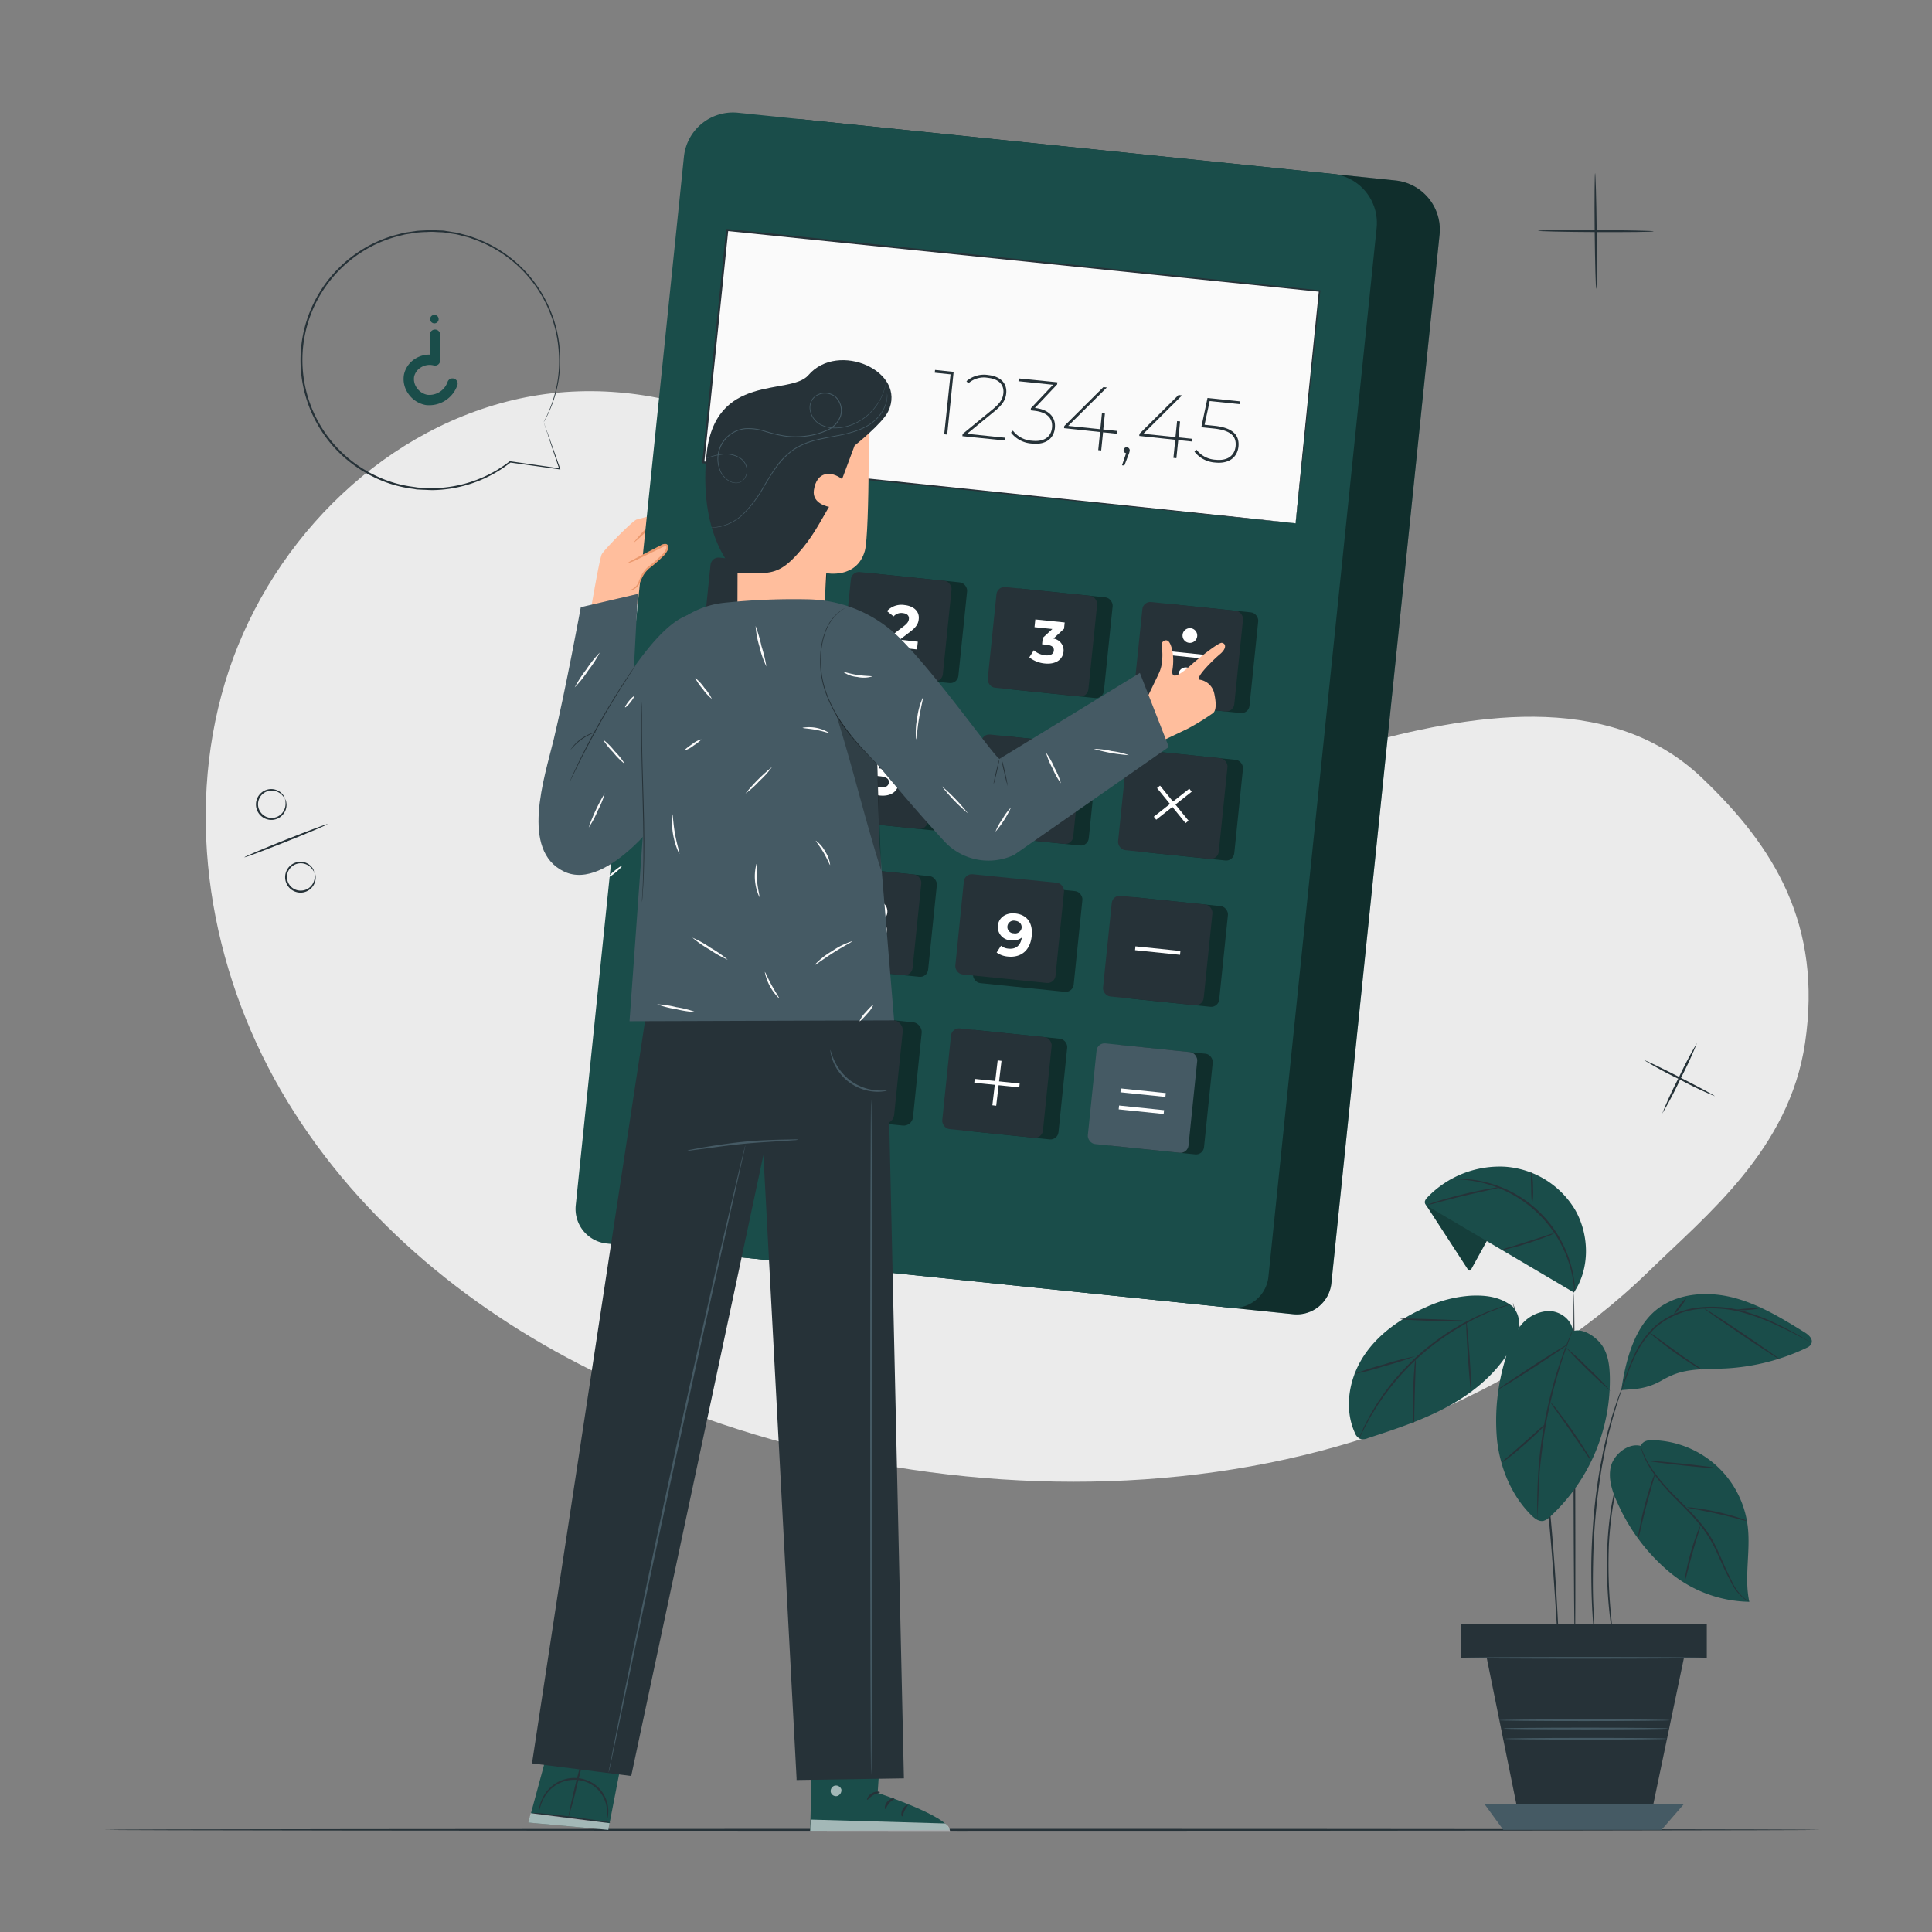 <svg xmlns="http://www.w3.org/2000/svg" viewBox="0 0 500 500"><rect x="0" y="0" width="500" height="500" fill="#808080" stroke="none"/><g id="freepik--background-simple--inject-157"><path d="M227.44,142.08c-18.28-31.58-59.1-47-94.61-38.56s-64.15,38.25-74.62,73.21S54.4,250.61,72.69,282.19s47.43,56.06,80.11,72.3c86,42.76,205.35,41.42,274.11-25.67,14.66-14.31,36.17-31.33,40.24-58.93,4.49-30.43-7.85-50.67-26.73-68.62-24.57-23.38-61.61-15.85-88.83-8.5s-52.86,21.32-76,5.27" style="fill:#ebebeb"></path></g><g id="freepik--Floor--inject-157"><path d="M471.27,473.56c0,.15-99.52.26-222.25.26s-222.26-.11-222.26-.26,99.49-.26,222.26-.26S471.27,473.42,471.27,473.56Z" style="fill:#263238"></path></g><g id="freepik--Character--inject-157"><path d="M152.36,161s2.72-16.31,3.37-17.55,8.16-8.86,9.05-9,12.74-3.88,12.08-2-9,4.34-9,4.34l-.79,1s7.11-2.32,8.87-2.26,1.92,1.75.65,2.23-7.53,2.31-7.77,2.71,7-1.67,7.88-1.63c1.22.05,2.1,1.59.86,2.12-.74.3-7.7,1.9-7.7,1.9a60.65,60.65,0,0,1,6.47-.5c1.07.29,1,1.59-.2,1.9-.81.21-5.06.4-6.14.69,0,0-.81.68-.78,2.84s-2.77,7.89-2.77,7.89Z" style="fill:#ffbe9d"></path><path d="M176.85,132.4a6,6,0,0,1-1.74,1.51,14,14,0,0,1-2.22,1.22c-.88.33-1.86.67-2.88,1l-2.19.74.12-.07a35.18,35.18,0,0,1-4.05,3.75,35.4,35.4,0,0,1,3.66-4.1l0-.05.07,0,2.16-.76,2.87-1a17.41,17.41,0,0,0,2.2-1.08C176.11,132.89,176.8,132.33,176.85,132.4Z" style="fill:#eb996e"></path><path d="M334.74,340.12,173.32,323.49a9,9,0,0,1-8-9.86L193.25,42.25a12.78,12.78,0,0,1,14-11.39L361.17,46.71a12.78,12.78,0,0,1,11.39,14l-28,271.38A9,9,0,0,1,334.74,340.12Z" style="fill:#1A4D4A"></path><path d="M334.74,340.12,173.32,323.49a9,9,0,0,1-8-9.86L193.25,42.25a12.78,12.78,0,0,1,14-11.39L361.17,46.71a12.78,12.78,0,0,1,11.39,14l-28,271.38A9,9,0,0,1,334.74,340.12Z" style="opacity:0.4"></path><path d="M318.45,338.44,157,321.82a9,9,0,0,1-8-9.87L177,40.57a12.76,12.76,0,0,1,14-11.39L344.88,45a12.76,12.76,0,0,1,11.39,14l-28,271.39A9,9,0,0,1,318.45,338.44Z" style="fill:#1A4D4A"></path><rect x="176.76" y="261.64" width="60.8" height="26.86" rx="2.42" transform="translate(29.28 -19.78) rotate(5.88)" style="fill:#1A4D4A"></rect><g style="opacity:0.4"><rect x="176.76" y="261.64" width="60.8" height="26.86" rx="2.42" transform="translate(29.28 -19.78) rotate(5.88)"></rect></g><rect x="231.53" y="20.43" width="60.45" height="154.1" transform="translate(137.97 347.87) rotate(-84.12)" style="fill:#fafafa"></rect><path d="M335.31,135.44s0-.37.09-1.07.17-1.75.3-3.11c.27-2.74.67-6.76,1.19-11.95,1-10.37,2.55-25.38,4.43-44l.16.2L188.19,59.78h0l.29-.23c-2.17,21-4.27,41.35-6.21,60.13l-.22-.28,109.85,11.44,31.9,3.35,8.55.92,2.21.24.76.09s-.25,0-.74-.06l-2.18-.21-8.5-.84L292,131.12,182,119.9l-.25,0,0-.24c1.93-18.79,4-39.11,6.18-60.14l0-.26.26,0h0L341.52,75.13l.18,0,0,.18c-2,18.67-3.55,33.72-4.64,44.11-.55,5.16-1,9.17-1.27,11.89-.15,1.35-.26,2.38-.34,3.08Z" style="fill:#263238"></path><rect x="186.7" y="145.78" width="26.19" height="26.19" rx="2.08" transform="translate(17.33 -19.64) rotate(5.88)" style="fill:#1A4D4A"></rect><g style="opacity:0.4"><rect x="186.7" y="145.78" width="26.19" height="26.19" rx="2.08" transform="translate(17.33 -19.64) rotate(5.88)"></rect></g><rect x="182.68" y="145.37" width="26.19" height="26.19" rx="2.08" transform="translate(17.27 -19.23) rotate(5.88)" style="fill:#263238"></rect><path d="M198.18,153.11,197.07,164l-2.52-.26.91-8.84-2.17-.23.21-2Z" style="fill:#fff"></path><rect x="223.03" y="149.53" width="26.19" height="26.19" rx="2.08" transform="translate(17.91 -23.34) rotate(5.88)" style="fill:#1A4D4A"></rect><g style="opacity:0.4"><rect x="223.03" y="149.53" width="26.19" height="26.19" rx="2.08" transform="translate(17.91 -23.34) rotate(5.88)"></rect></g><rect x="219.01" y="149.11" width="26.19" height="26.19" rx="2.08" transform="translate(17.84 -22.93) rotate(5.88)" style="fill:#263238"></rect><path d="M237.53,166.07l-.21,2-8.2-.84.17-1.63,4.59-3.53c1.06-.81,1.29-1.35,1.34-1.88.09-.85-.45-1.41-1.6-1.53a2.67,2.67,0,0,0-2.36.86l-1.71-1.37a5.05,5.05,0,0,1,4.52-1.57c2.42.25,3.91,1.65,3.7,3.62-.1,1.06-.5,2-2.16,3.24l-2.74,2.1Z" style="fill:#fff"></path><rect x="260.7" y="153.41" width="26.19" height="26.19" rx="2.08" transform="translate(18.5 -27.18) rotate(5.88)" style="fill:#1A4D4A"></rect><g style="opacity:0.4"><rect x="260.7" y="153.41" width="26.19" height="26.19" rx="2.08" transform="translate(18.5 -27.18) rotate(5.88)"></rect></g><rect x="256.68" y="152.99" width="26.19" height="26.19" rx="2.08" transform="translate(18.44 -26.77) rotate(5.88)" style="fill:#263238"></rect><path d="M275.24,168.66c-.19,1.83-1.77,3.36-4.86,3.05a7.56,7.56,0,0,1-4-1.59l1.17-1.83a5.3,5.3,0,0,0,3,1.3c1.26.13,2.09-.3,2.18-1.19s-.47-1.39-1.89-1.54l-1.15-.12.17-1.66,2.49-2.3-4.62-.47.21-2,7.6.78-.17,1.63-2.74,2.54A3.1,3.1,0,0,1,275.24,168.66Z" style="fill:#fff"></path><rect x="298.37" y="157.29" width="26.19" height="26.19" rx="2.08" transform="translate(19.1 -31.02) rotate(5.88)" style="fill:#1A4D4A"></rect><g style="opacity:0.4"><rect x="298.37" y="157.29" width="26.19" height="26.19" rx="2.08" transform="translate(19.1 -31.02) rotate(5.88)"></rect></g><rect x="294.43" y="156.87" width="26.19" height="26.19" rx="2.08" transform="translate(19.04 -30.62) rotate(5.88)" style="fill:#263238"></rect><rect x="306.92" y="163.69" width="1" height="11.7" transform="translate(107.26 457.96) rotate(-84.12)" style="fill:#fff"></rect><path d="M309.83,164.66a1.9,1.9,0,1,1-1.7-2.08A1.9,1.9,0,0,1,309.83,164.66Z" style="fill:#fff"></path><path d="M308.78,174.81a1.9,1.9,0,1,1-1.69-2.08A1.9,1.9,0,0,1,308.78,174.81Z" style="fill:#fff"></path><rect x="182.77" y="183.95" width="26.19" height="26.19" rx="2.08" transform="translate(21.22 -19.03) rotate(5.88)" style="fill:#1A4D4A"></rect><g style="opacity:0.4"><rect x="182.77" y="183.95" width="26.19" height="26.19" rx="2.08" transform="translate(21.22 -19.03) rotate(5.88)"></rect></g><rect x="178.75" y="183.54" width="26.19" height="26.19" rx="2.08" transform="translate(21.16 -18.62) rotate(5.88)" style="fill:#263238"></rect><path d="M196.54,200.18l-1.77-.18-.24,2.28-2.45-.25.24-2.28-5.85-.61.17-1.69,5.83-6.36,2.64.28-5.42,6,2.92.3.21-2,2.37.24-.21,2,1.77.18Z" style="fill:#fff"></path><rect x="219.1" y="187.7" width="26.19" height="26.19" rx="2.08" transform="translate(21.8 -22.74) rotate(5.88)" style="fill:#1A4D4A"></rect><g style="opacity:0.4"><rect x="219.1" y="187.7" width="26.19" height="26.19" rx="2.08" transform="translate(21.8 -22.74) rotate(5.88)"></rect></g><rect x="215.08" y="187.28" width="26.19" height="26.19" rx="2.08" transform="translate(21.74 -22.33) rotate(5.88)" style="fill:#263238"></rect><path d="M232.54,202.75c-.19,1.92-1.78,3.45-4.88,3.13a7.59,7.59,0,0,1-4-1.59l1.19-1.82a5.23,5.23,0,0,0,3,1.29c1.26.13,2.09-.31,2.18-1.2s-.41-1.47-2.38-1.67l-2.78-.29,1.19-6,6.62.68-.2,2-4.53-.47-.39,2.05.89.09C231.62,199.25,232.74,200.82,232.54,202.75Z" style="fill:#fff"></path><rect x="256.77" y="191.58" width="26.19" height="26.19" rx="2.08" transform="translate(22.4 -26.58) rotate(5.88)" style="fill:#1A4D4A"></rect><g style="opacity:0.4"><rect x="256.77" y="191.58" width="26.19" height="26.19" rx="2.08" transform="translate(22.4 -26.58) rotate(5.88)"></rect></g><rect x="252.75" y="191.16" width="26.19" height="26.19" rx="2.08" transform="translate(22.33 -26.17) rotate(5.88)" style="fill:#263238"></rect><path d="M271,206.69c-.23,2.22-2.19,3.43-4.48,3.19-3-.31-4.66-2.38-4.3-5.88.39-3.76,2.87-5.62,6.14-5.28a5.9,5.9,0,0,1,2.95,1.06l-1.12,1.75a3.64,3.64,0,0,0-2-.76c-1.82-.18-3.09.77-3.38,2.84a3.71,3.71,0,0,1,2.78-.69A3.46,3.46,0,0,1,271,206.69Zm-2.45-.13a1.64,1.64,0,0,0-1.67-1.82,1.71,1.71,0,0,0-2.05,1.44c-.1.93.53,1.68,1.74,1.81A1.63,1.63,0,0,0,268.52,206.56Z" style="fill:#fff"></path><rect x="294.43" y="195.46" width="26.19" height="26.19" rx="2.08" transform="translate(22.99 -30.42) rotate(5.88)" style="fill:#1A4D4A"></rect><g style="opacity:0.4"><rect x="294.43" y="195.46" width="26.19" height="26.19" rx="2.08" transform="translate(22.99 -30.42) rotate(5.88)"></rect></g><rect x="290.41" y="195.04" width="26.19" height="26.19" rx="2.08" transform="translate(22.93 -30.01) rotate(5.88)" style="fill:#263238"></rect><rect x="297.66" y="207.64" width="11.7" height="1" transform="translate(-63.7 232.64) rotate(-38.26)" style="fill:#fff"></rect><rect x="303.01" y="202.29" width="1" height="11.7" transform="translate(-63.28 238.19) rotate(-39.12)" style="fill:#fff"></rect><rect x="178.87" y="221.81" width="26.19" height="26.19" rx="2.08" transform="translate(25.08 -18.43) rotate(5.88)" style="fill:#1A4D4A"></rect><g style="opacity:0.4"><rect x="178.87" y="221.81" width="26.19" height="26.19" rx="2.08" transform="translate(25.08 -18.43) rotate(5.88)"></rect></g><rect x="174.85" y="221.4" width="26.19" height="26.19" rx="2.08" transform="translate(25.02 -18.02) rotate(5.88)" style="fill:#263238"></rect><path d="M192.08,229.31l-.17,1.63-5,8.82-2.73-.29,4.8-8.41-3.6-.37-.18,1.77-2.24-.23.4-3.81Z" style="fill:#fff"></path><rect x="215.2" y="225.56" width="26.19" height="26.19" rx="2.08" transform="translate(25.66 -22.14) rotate(5.88)" style="fill:#1A4D4A"></rect><g style="opacity:0.4"><rect x="215.2" y="225.56" width="26.19" height="26.19" rx="2.08" transform="translate(25.66 -22.14) rotate(5.88)"></rect></g><rect x="211.18" y="225.14" width="26.19" height="26.19" rx="2.08" transform="translate(25.59 -21.73) rotate(5.88)" style="fill:#263238"></rect><path d="M229.5,241c-.21,2-2.17,3.15-4.93,2.86s-4.43-1.76-4.22-3.8a2.76,2.76,0,0,1,1.91-2.39,2.53,2.53,0,0,1-1-2.37c.2-1.91,2-2.92,4.49-2.67s4.08,1.63,3.89,3.54a2.54,2.54,0,0,1-1.51,2.1A2.76,2.76,0,0,1,229.5,241Zm-2.54-.34c.1-1-.63-1.63-1.88-1.76s-2.08.38-2.18,1.34.61,1.65,1.86,1.78S226.87,241.58,227,240.62Zm-3.24-5c-.09.82.51,1.4,1.53,1.51s1.76-.34,1.85-1.16-.54-1.44-1.57-1.54S223.8,234.78,223.72,235.63Z" style="fill:#fff"></path><rect x="252.87" y="229.44" width="26.19" height="26.19" rx="2.08" transform="translate(26.25 -25.98) rotate(5.88)" style="fill:#1A4D4A"></rect><g style="opacity:0.4"><rect x="252.87" y="229.44" width="26.19" height="26.19" rx="2.08" transform="translate(26.25 -25.98) rotate(5.88)"></rect></g><rect x="248.85" y="229.02" width="26.19" height="26.19" rx="2.08" transform="matrix(0.99, 0.1, -0.1, 0.99, 26.19, -25.57)" style="fill:#263238"></rect><path d="M267,242.28c-.39,3.76-2.85,5.62-6.14,5.28a5.82,5.82,0,0,1-2.93-1.05l1.12-1.75a3.55,3.55,0,0,0,2,.75c1.8.18,3.09-.77,3.38-2.85a3.75,3.75,0,0,1-2.8.7,3.47,3.47,0,0,1-3.39-3.77c.23-2.22,2.19-3.43,4.49-3.19C265.72,236.71,267.37,238.78,267,242.28Zm-2.61-2.18c.09-.93-.54-1.68-1.73-1.81a1.64,1.64,0,1,0-.3,3.25A1.7,1.7,0,0,0,264.4,240.1Z" style="fill:#fff"></path><rect x="290.53" y="233.32" width="26.19" height="26.19" rx="2.08" transform="translate(26.85 -29.82) rotate(5.88)" style="fill:#1A4D4A"></rect><g style="opacity:0.4"><rect x="290.53" y="233.32" width="26.19" height="26.19" rx="2.08" transform="translate(26.85 -29.82) rotate(5.88)"></rect></g><rect x="286.51" y="232.9" width="26.19" height="26.19" rx="2.08" transform="translate(26.79 -29.41) rotate(5.88)" style="fill:#263238"></rect><rect x="299.11" y="240.15" width="1" height="11.7" transform="translate(24.22 518.84) rotate(-84.12)" style="fill:#fff"></rect><rect x="248.93" y="267.63" width="26.19" height="26.19" rx="2.08" transform="translate(30.15 -25.37) rotate(5.88)" style="fill:#1A4D4A"></rect><g style="opacity:0.4"><rect x="248.93" y="267.63" width="26.19" height="26.19" rx="2.08" transform="translate(30.15 -25.37) rotate(5.88)"></rect></g><rect x="244.91" y="267.21" width="26.19" height="26.19" rx="2.08" transform="translate(30.08 -24.96) rotate(5.88)" style="fill:#263238"></rect><rect x="286.6" y="271.51" width="26.19" height="26.19" rx="2.08" transform="translate(30.74 -29.21) rotate(5.88)" style="fill:#1A4D4A"></rect><g style="opacity:0.4"><rect x="286.6" y="271.51" width="26.19" height="26.19" rx="2.08" transform="translate(30.74 -29.21) rotate(5.88)"></rect></g><rect x="282.58" y="271.09" width="26.19" height="26.19" rx="2.08" transform="translate(30.68 -28.8) rotate(5.88)" style="fill:#455a64"></rect><rect x="295.32" y="276.9" width="1" height="11.7" transform="translate(-15.73 548.08) rotate(-84.12)" style="fill:#fff"></rect><rect x="294.87" y="281.33" width="1" height="11.7" transform="translate(-20.54 551.6) rotate(-84.12)" style="fill:#fff"></rect><rect x="169.45" y="261.01" width="63.23" height="26.86" rx="2.5" transform="translate(29.18 -19.16) rotate(5.88)" style="fill:#263238"></rect><path d="M198.72,273.68c.37-3.59,2.57-5.41,5.24-5.14s4.44,2.51,4.07,6.1-2.55,5.41-5.23,5.13S198.35,277.26,198.72,273.68Zm6.78.7c.26-2.47-.51-3.58-1.76-3.71s-2.22.8-2.47,3.27.51,3.58,1.75,3.71S205.25,276.84,205.5,274.38Z" style="fill:#fff"></path><rect x="252.16" y="279.81" width="11.7" height="1" transform="translate(-50.61 503.68) rotate(-83.27)" style="fill:#fff"></rect><rect x="257.51" y="274.46" width="1" height="11.7" transform="translate(-47.25 508.25) rotate(-84.12)" style="fill:#fff"></rect><path d="M246.8,96.24l-1.67,16.23-.77-.08L246,96.88l-4.08-.42.07-.72Z" style="fill:#263238"></path><path d="M260.14,113.29l-.08.72-11-1.13.06-.56,7.68-6.29c2.2-1.79,2.73-2.93,2.87-4.25.22-2.16-1.14-3.7-4-4a6,6,0,0,0-5.07,1.44l-.48-.56a6.88,6.88,0,0,1,5.65-1.6c3.1.32,4.91,2.12,4.64,4.74-.16,1.54-.78,2.83-3.14,4.74l-7,5.73Z" style="fill:#263238"></path><path d="M273,110.79c-.28,2.7-2.37,4.4-5.94,4a7.35,7.35,0,0,1-5.41-2.83l.48-.51a6.75,6.75,0,0,0,5,2.62c3.1.32,4.88-1,5.13-3.38s-1.18-4-4.62-4.39l-.9-.1.06-.55,5.73-6.07-8.95-.92.07-.72,10,1-.06.55-5.76,6.09C271.59,106,273.28,108.08,273,110.79Z" style="fill:#263238"></path><path d="M289,112.25l-3.53-.36-.48,4.69-.77-.08.48-4.69-9.32-1,.06-.56,10.11-10.06.9.09-10,9.94,8.31.86.42-4.13.77.08-.43,4.12,3.53.37Z" style="fill:#263238"></path><path d="M292.37,116.63a4.19,4.19,0,0,1-.23.85l-1.16,3-.6-.06,1.05-3.13a.77.77,0,0,1,.25-1.52A.79.79,0,0,1,292.37,116.63Z" style="fill:#263238"></path><path d="M308.45,114.26l-3.52-.36-.48,4.68-.77-.08.48-4.68-9.32-1,.06-.56L305,102.23l.9.1-10,9.94,8.31.85.42-4.13.77.08L305,113.2l3.53.36Z" style="fill:#263238"></path><path d="M320.51,115.6c-.28,2.64-2.32,4.49-6,4.11a7.34,7.34,0,0,1-5.38-2.83l.5-.51a6.69,6.69,0,0,0,5,2.62c3.17.33,4.9-1.18,5.14-3.48.26-2.5-1.08-4.14-5.72-4.62l-3.15-.32L312.5,103l8.37.87-.07.72-7.73-.8-1.33,6.14,2.5.26C319.2,110.7,320.8,112.72,320.51,115.6Z" style="fill:#263238"></path><polygon points="143.12 448.17 136.76 471.68 157.43 473.56 161.77 451.18 143.12 448.17" style="fill:#1A4D4A"></polygon><path d="M158,471.65a14.35,14.35,0,0,1-3-.1c-1.86-.15-4.42-.44-7.25-.8l-7.22-1a15.81,15.81,0,0,1-3-.52,15.48,15.48,0,0,1,3,.12c1.86.15,4.42.44,7.25.8l7.22,1A17.88,17.88,0,0,1,158,471.65Z" style="fill:#263238"></path><g style="opacity:0.6"><polyline points="136.76 471.68 157.43 473.56 157.76 471.84 137.36 469.25 136.79 471.44" style="fill:#fff"></polyline></g><path d="M147,470.63a180.63,180.63,0,0,1,4.4-17.9,87.88,87.88,0,0,1-2,9A88.93,88.93,0,0,1,147,470.63Z" style="fill:#263238"></path><path d="M156.89,471.5a9.93,9.93,0,0,0,0-4.37,8.63,8.63,0,0,0-2.26-4.09,8.46,8.46,0,0,0-5.14-2.37,8.83,8.83,0,0,0-5.53,1.26,9.49,9.49,0,0,0-3.22,3.42,12.27,12.27,0,0,0-1.31,4.19,1.2,1.2,0,0,1,0-.31,6.43,6.43,0,0,1,.05-.89,9.36,9.36,0,0,1,1-3.15,9.58,9.58,0,0,1,3.28-3.64,9.11,9.11,0,0,1,5.82-1.36,8.79,8.79,0,0,1,5.41,2.53,8.88,8.88,0,0,1,2.28,4.33,8.2,8.2,0,0,1,0,3.3,5.79,5.79,0,0,1-.26.86A1.15,1.15,0,0,1,156.89,471.5Z" style="fill:#263238"></path><path d="M228.37,445.49,227.14,464s18.42,6.11,18.53,9.55l-36,.26.73-28.92Z" style="fill:#1A4D4A"></path><g style="opacity:0.6"><path d="M216.06,462.11a1.48,1.48,0,0,0-1.07,1.65,1.41,1.41,0,0,0,1.63,1.07,1.56,1.56,0,0,0,1.12-1.75,1.47,1.47,0,0,0-1.81-.93" style="fill:#fff"></path></g><g style="opacity:0.6"><path d="M209.67,473.83l.19-2.92,34.66,1a2.48,2.48,0,0,1,1.33,1.95Z" style="fill:#fff"></path></g><path d="M227.73,463.84c0,.18-.89.23-1.78.77s-1.36,1.26-1.52,1.19.13-1.08,1.21-1.72S227.77,463.68,227.73,463.84Z" style="fill:#263238"></path><path d="M231.45,465.52c0,.17-.73.44-1.35,1.17s-.82,1.5-1,1.49-.26-1,.53-1.9S231.46,465.35,231.45,465.52Z" style="fill:#263238"></path><path d="M233.46,470.1c-.16,0-.38-.86.1-1.8s1.32-1.31,1.39-1.16-.46.65-.84,1.43S233.64,470.09,233.46,470.1Z" style="fill:#263238"></path><path d="M227.54,459.59c-.08.16-.88-.11-1.87-.07s-1.78.33-1.87.17.68-.75,1.85-.78S227.63,459.46,227.54,459.59Z" style="fill:#263238"></path><g style="opacity:0.3"><polygon points="228.12 449.16 227.9 452.46 210.22 451.76 210.29 448.79 228.12 449.16"></polygon></g><path d="M227.72,455.85a3.43,3.43,0,0,1-1.8-.06,8.14,8.14,0,0,1-1.87-.64,7.55,7.55,0,0,1-1-.58,2,2,0,0,1-.53-.44.76.76,0,0,1-.05-.94,1,1,0,0,1,.78-.38,2.17,2.17,0,0,1,.67.12,6.08,6.08,0,0,1,1.11.42,6.23,6.23,0,0,1,1.63,1.14c.81.8,1.08,1.46,1,1.49s-.47-.5-1.3-1.17a7,7,0,0,0-1.58-.95,6.11,6.11,0,0,0-1-.35c-.38-.11-.7-.13-.81,0s0,.09,0,.2a2,2,0,0,0,.39.33q.47.32.93.57a10.11,10.11,0,0,0,1.72.72A14.23,14.23,0,0,1,227.72,455.85Z" style="fill:#263238"></path><path d="M227.48,456.1a3,3,0,0,1-.42-1.76,5.65,5.65,0,0,1,.8-3,1.49,1.49,0,0,1,1.17-.88.83.83,0,0,1,.74.53,2.57,2.57,0,0,1,.17.66,4.14,4.14,0,0,1-.87,3.05c-.73.92-1.47,1.1-1.48,1s.57-.41,1.13-1.29a4.13,4.13,0,0,0,.62-1.67,3.69,3.69,0,0,0,0-1.05c0-.38-.18-.69-.32-.66s-.49.27-.65.57a7.27,7.27,0,0,0-.48,1,6.57,6.57,0,0,0-.4,1.78C227.41,455.41,227.58,456.07,227.48,456.1Z" style="fill:#263238"></path><path d="M150.31,157.14s-3.91,21.3-7,34.19c-2.44,10-8.74,28.78,2.67,34.23S172.69,209,172.69,209l6.51-50.14c-4.53.85-9.67,6.11-15.14,13.84l1-19Z" style="fill:#455a64"></path><path d="M307.33,188.61l-6,2.86-5.53-8.67,3.23-6.69c.31-.62.64-1.31,1-2.11a9.1,9.1,0,0,0,.71-2.95,14,14,0,0,0-.09-3.76c-.3-1.12.88-2,1.68-1.38s1.7,3.7,1.11,7.39,3.69-.22,5.28-1.62,6.7-5.48,7.51-5.32c1.17.23,1.14,1.57-.48,2.92s-6.19,5.78-5.44,6.6h0a4.54,4.54,0,0,1,3.92,3.51c.4,1.81.73,4.32-.29,5.15A60.26,60.26,0,0,1,307.33,188.61Z" style="fill:#ffbe9d"></path><path d="M191,107.79l-.16,52.11L213.18,161l.65-12.67s7.94,1.58,10-5.8c1.31-4.71,1-41.12,1-41.12Z" style="fill:#ffbe9d"></path><path d="M229.85,106.51c-1.51,3.11-8.68,8.81-8.68,8.81L217.93,124c-2.81-2.2-6.59-2.07-7.3,2.87-.52,3.58,3.92,4.3,3.92,4.3-2.59,4.4-4.34,8-8.1,12.14-4.08,4.54-6.36,5-10.78,5.07h-4.88s-10-8.34-8-30.29,21.71-15.54,26.42-21C216.88,88.13,234.88,96.12,229.85,106.51Z" style="fill:#263238"></path><path d="M183.9,136.44h.62a9.43,9.43,0,0,0,1.77-.2,12.65,12.65,0,0,0,5.73-3,31.75,31.75,0,0,0,5.8-7.77c1-1.57,1.94-3.24,3.14-4.85a18.59,18.59,0,0,1,4.39-4.37,18.14,18.14,0,0,1,5.7-2.43c1.94-.5,3.85-.81,5.65-1.16,3.6-.67,6.83-1.67,9-3.38a9.78,9.78,0,0,0,3.65-5.28,7.59,7.59,0,0,0,.22-1.76c0-.41,0-.63,0-.63s0,.22.07.63a7.31,7.31,0,0,1-.18,1.78,9.83,9.83,0,0,1-3.64,5.38c-2.22,1.74-5.48,2.77-9.08,3.44-1.81.36-3.71.67-5.64,1.18a18.22,18.22,0,0,0-5.64,2.4,18.93,18.93,0,0,0-4.34,4.32c-1.19,1.6-2.18,3.26-3.13,4.83a31.62,31.62,0,0,1-5.87,7.78,12.59,12.59,0,0,1-5.81,3,9.14,9.14,0,0,1-1.79.17C184.11,136.47,183.9,136.44,183.9,136.44Z" style="fill:#455a64"></path><path d="M182.75,118.59s.35-.14,1-.36a15.07,15.07,0,0,1,3.07-.73,7,7,0,0,1,4.79,1,4,4,0,0,1,1.71,2.56,3.58,3.58,0,0,1-1,3.27,2.82,2.82,0,0,1-1.75.7,3.63,3.63,0,0,1-1.91-.51,5.76,5.76,0,0,1-2.56-3.24,8,8,0,0,1-.19-4.44,7.67,7.67,0,0,1,2.41-4,8,8,0,0,1,4.51-2,13.67,13.67,0,0,1,5.13.66,35.83,35.83,0,0,0,5.2,1.25,20.94,20.94,0,0,0,5.48,0,18.08,18.08,0,0,0,5.27-1.46,6.19,6.19,0,0,0,3.53-3.7,4.79,4.79,0,0,0-1.17-4.69,4.12,4.12,0,0,0-4.52-.67,3.41,3.41,0,0,0-1.66,1.56,3.77,3.77,0,0,0-.36,2.21,5.14,5.14,0,0,0,2.27,3.58,7.45,7.45,0,0,0,3.91,1.1,11.46,11.46,0,0,0,3.75-.56,13.55,13.55,0,0,0,5.55-3.38,14.48,14.48,0,0,0,2.87-4,15,15,0,0,0,1.05-3c.13-.7.22-1.07.22-1.07l-.18,1.08a14.36,14.36,0,0,1-1,3,14.17,14.17,0,0,1-2.86,4.07,13.61,13.61,0,0,1-5.58,3.44,12,12,0,0,1-3.8.58,7.59,7.59,0,0,1-4-1.11,5.3,5.3,0,0,1-2.36-3.7,3.9,3.9,0,0,1,.37-2.32,3.64,3.64,0,0,1,1.75-1.65,4.31,4.31,0,0,1,4.74.7,5,5,0,0,1,1.23,4.88,6.44,6.44,0,0,1-3.64,3.84,18.58,18.58,0,0,1-5.33,1.48,21.85,21.85,0,0,1-5.54,0,36.79,36.79,0,0,1-5.22-1.25,13.83,13.83,0,0,0-5.06-.67,7.82,7.82,0,0,0-6.59,10.25,5.62,5.62,0,0,0,2.48,3.15,3.52,3.52,0,0,0,1.82.5,2.67,2.67,0,0,0,1.66-.66,3.47,3.47,0,0,0,.95-3.14,3.93,3.93,0,0,0-1.64-2.48,6.91,6.91,0,0,0-4.72-1,15.42,15.42,0,0,0-3.06.69Z" style="fill:#455a64"></path><polygon points="168.01 260.45 138.25 455.93 162.97 459.06 197.84 295.11 206.63 460.17 233.42 459.7 228.98 260.91 168.01 260.45" style="fill:#263238"></polygon><path d="M206.15,460.67l0-.48-8.58-161.28L163.36,459.62l-25.68-3.26L167.58,260l61.89.46,4.46,199.78Zm-8-169.37,9,168.36,25.81-.45-4.42-197.8L168.44,261,138.82,455.49l23.75,3Z" style="fill:#263238"></path><path d="M225.46,459.38c-.15,0-.26-39.16-.26-87.46s.11-87.48.26-87.48.26,39.16.26,87.48S225.6,459.38,225.46,459.38Z" style="fill:#455a64"></path><path d="M157.53,458.67a2.26,2.26,0,0,1,.06-.42c0-.31.13-.72.23-1.24.21-1.11.52-2.71.91-4.75.84-4.15,2-10.1,3.51-17.45,3-14.73,7.25-35.05,12.13-57.45s9.47-42.66,12.87-57.29c1.71-7.3,3.1-13.21,4.07-17.33.49-2,.88-3.6,1.14-4.7.13-.52.24-.92.31-1.22a3.17,3.17,0,0,1,.13-.41s0,.14-.08.42-.14.71-.25,1.23c-.25,1.11-.6,2.7-1.05,4.73-.93,4.12-2.26,10-3.91,17.36-3.31,14.66-7.84,34.92-12.72,57.32s-9.19,42.71-12.28,57.41c-1.55,7.34-2.8,13.28-3.67,17.42-.43,2-.77,3.62-1,4.73l-.28,1.23A2.13,2.13,0,0,1,157.53,458.67Z" style="fill:#455a64"></path><path d="M206.63,294.93a4.41,4.41,0,0,1-1.13.15l-3.09.22c-2.61.17-6.22.35-10.18.74s-7.53.93-10.12,1.27l-3.07.39a4.46,4.46,0,0,1-1.14.07,5.1,5.1,0,0,1,1.11-.27c.71-.15,1.75-.34,3-.56,2.58-.43,6.15-1,10.13-1.42s7.6-.51,10.21-.59c1.31,0,2.37-.05,3.1-.05A5.42,5.42,0,0,1,206.63,294.93Z" style="fill:#455a64"></path><path d="M229.5,282.24a2.31,2.31,0,0,1-.77.19,11.08,11.08,0,0,1-2.16.1,12.54,12.54,0,0,1-11-7.93,10.75,10.75,0,0,1-.59-2.08c-.09-.5-.1-.78-.06-.79s.26,1.1,1,2.72a13.5,13.5,0,0,0,4.32,5.32,13.35,13.35,0,0,0,6.41,2.39C228.37,282.34,229.48,282.14,229.5,282.24Z" style="fill:#455a64"></path><path d="M162.92,264.29l68.48-.22-3.75-45.19c-.41-10.34-.35-11.58-.61-21.12,0,0,9.72,11.75,17.37,20a15.58,15.58,0,0,0,18.08,3.47l40-27.91L295,174.15,258.65,196.4c-1.67-1-15.82-21.23-25.6-31.08a34.62,34.62,0,0,0-23.59-10.21,173.59,173.59,0,0,0-22.08.89,23.11,23.11,0,0,0-20.57,21.06c-.71,8.45-.14,18.26-.14,34.93Z" style="fill:#455a64"></path><path d="M166.14,181.63s0,.19,0,.53,0,.91,0,1.51c0,1.32,0,3.22,0,5.57,0,4.7.21,11.18.42,18.35s.24,13.67.06,18.36c-.08,2.35-.19,4.25-.3,5.56,0,.61-.09,1.11-.12,1.51s-.06.52-.06.52,0-.18,0-.52.05-.91.08-1.51c.09-1.31.17-3.21.23-5.56.14-4.7.08-11.19-.12-18.36s-.37-13.65-.36-18.35c0-2.35,0-4.25.07-5.57,0-.61,0-1.1.05-1.51S166.14,181.63,166.14,181.63Z" style="fill:#263238"></path><path d="M257.15,202.87a4.29,4.29,0,0,1,.14-.94c.12-.58.29-1.38.5-2.25s.4-1.67.55-2.23a3.89,3.89,0,0,1,.29-.91,4,4,0,0,1-.15.94c-.11.58-.29,1.37-.49,2.25s-.4,1.66-.55,2.23A4.38,4.38,0,0,1,257.15,202.87Z" style="fill:#263238"></path><path d="M260.8,203.43a30.6,30.6,0,0,1-.93-3.6,34.9,34.9,0,0,1-.73-3.65,33.14,33.14,0,0,1,.93,3.6A34.9,34.9,0,0,1,260.8,203.43Z" style="fill:#263238"></path><path d="M228.73,199.45l-.37-.34-1.05-1c-.9-.88-2.2-2.17-3.76-3.82a61.67,61.67,0,0,1-5.1-6.09,35.06,35.06,0,0,1-4.65-8.54,23.93,23.93,0,0,1-1.53-9.58,19.91,19.91,0,0,1,1.72-7.73,11.31,11.31,0,0,1,3.37-4.14,11,11,0,0,1,1.21-.8l.45-.25s-.62.34-1.61,1.11a11.5,11.5,0,0,0-3.29,4.14,20,20,0,0,0-1.66,7.68,23.77,23.77,0,0,0,1.54,9.5,35.58,35.58,0,0,0,4.6,8.5,64.47,64.47,0,0,0,5.06,6.1c1.54,1.66,2.82,3,3.71,3.87l1,1C228.62,199.32,228.73,199.45,228.73,199.45Z" style="fill:#263238"></path><path d="M184.22,180.86a11.83,11.83,0,0,1-2.35-2.55,12.07,12.07,0,0,1-1.94-2.86,11.92,11.92,0,0,1,2.35,2.54A11.79,11.79,0,0,1,184.22,180.86Z" style="fill:#fafafa"></path><path d="M199.78,198.52a22.61,22.61,0,0,1-3.24,3.6,22.91,22.91,0,0,1-3.61,3.24,45.51,45.51,0,0,1,6.85-6.84Z" style="fill:#fafafa"></path><path d="M214.84,223.87c-.14,0-.69-1.5-1.71-3.23s-2.08-3-2-3.07a7.42,7.42,0,0,1,2.42,2.81A7.55,7.55,0,0,1,214.84,223.87Z" style="fill:#fafafa"></path><path d="M175.8,221a19.45,19.45,0,0,1-1.8-10.26c.16,0,.2,2.34.71,5.16S176,220.94,175.8,221Z" style="fill:#fafafa"></path><path d="M196.53,232.16a12.69,12.69,0,0,1-.76-8.58c.15,0-.07,1.95.15,4.31S196.68,232.11,196.53,232.16Z" style="fill:#fafafa"></path><path d="M188.33,248.37a27.16,27.16,0,0,1-4.7-2.63,28.46,28.46,0,0,1-4.43-3.07,27.42,27.42,0,0,1,4.71,2.63A28.24,28.24,0,0,1,188.33,248.37Z" style="fill:#fafafa"></path><path d="M220.57,243.58c.07.14-2.25,1.29-4.94,3s-4.74,3.3-4.84,3.18a19.45,19.45,0,0,1,4.56-3.62A19.13,19.13,0,0,1,220.57,243.58Z" style="fill:#fafafa"></path><path d="M180,261.91a25.26,25.26,0,0,1-5-.74,24.67,24.67,0,0,1-4.94-1.26,24.88,24.88,0,0,1,5,.75A25.1,25.1,0,0,1,180,261.91Z" style="fill:#fafafa"></path><path d="M201.64,258.39a13,13,0,0,1-3.71-6.85c.14,0,.76,1.58,1.79,3.46S201.76,258.29,201.64,258.39Z" style="fill:#fafafa"></path><path d="M226,260.08a7.5,7.5,0,0,1-1.56,2.27c-1,1.16-1.84,2-2,1.94A7.23,7.23,0,0,1,224,262C225,260.86,225.85,260,226,260.08Z" style="fill:#fafafa"></path><path d="M181.47,191.34c.08.12-.81.86-2,1.64a6.64,6.64,0,0,1-2.29,1.22c-.08-.12.82-.86,2-1.65A6.51,6.51,0,0,1,181.47,191.34Z" style="fill:#fafafa"></path><path d="M198.35,172.49a23,23,0,0,1-1.8-5.15,23.32,23.32,0,0,1-1-5.35,38.77,38.77,0,0,1,1.52,5.22A38.28,38.28,0,0,1,198.35,172.49Z" style="fill:#fafafa"></path><path d="M214.56,189.65c-.07.14-1.53-.42-3.4-.77s-3.44-.38-3.44-.54a9.84,9.84,0,0,1,6.84,1.31Z" style="fill:#fafafa"></path><path d="M225.7,175.07a7.72,7.72,0,0,1-3.82.13,7.62,7.62,0,0,1-3.6-1.27c.06-.14,1.64.45,3.68.75S225.68,174.92,225.7,175.07Z" style="fill:#fafafa"></path><path d="M237.09,191.33a18.16,18.16,0,0,1,.28-5.51,17.81,17.81,0,0,1,1.48-5.32c.14,0-.49,2.42-1,5.4S237.25,191.34,237.09,191.33Z" style="fill:#fafafa"></path><path d="M250.49,210.49a45,45,0,0,1-6.74-7,46.23,46.23,0,0,1,6.74,7Z" style="fill:#fafafa"></path><path d="M261.63,209a26.49,26.49,0,0,1-4,6.25,13.36,13.36,0,0,1,1.8-3.27A13.22,13.22,0,0,1,261.63,209Z" style="fill:#fafafa"></path><path d="M274.56,202.71a18.45,18.45,0,0,1-2.16-3.84,19.07,19.07,0,0,1-1.69-4.08,18.71,18.71,0,0,1,2.16,3.85A19.11,19.11,0,0,1,274.56,202.71Z" style="fill:#fafafa"></path><path d="M292.16,195.43a40.74,40.74,0,0,1-9.1-1.62,20.9,20.9,0,0,1,4.6.56A20.44,20.44,0,0,1,292.16,195.43Z" style="fill:#fafafa"></path><path d="M152.36,214.16a45.46,45.46,0,0,1,4.18-8.89,23.16,23.16,0,0,1-1.86,4.55A23.31,23.31,0,0,1,152.36,214.16Z" style="fill:#fafafa"></path><path d="M161.69,197.7a17.49,17.49,0,0,1-3-3,18.42,18.42,0,0,1-2.65-3.33,17,17,0,0,1,3,3A17.68,17.68,0,0,1,161.69,197.7Z" style="fill:#fafafa"></path><path d="M160.91,224.13c.09.11-.6.84-1.54,1.63s-1.79,1.33-1.89,1.22.61-.84,1.55-1.62S160.82,224,160.91,224.13Z" style="fill:#fafafa"></path><path d="M164.06,180.21c.12.09-.3.8-.93,1.59s-1.24,1.35-1.35,1.26.31-.8.94-1.59S164,180.12,164.06,180.21Z" style="fill:#fafafa"></path><g style="opacity:0.3"><path d="M216.33,184.75c4.23,13.29,7.49,27.24,11.72,40.53l-1-27.52A66.16,66.16,0,0,1,216.33,184.75Z"></path></g><path d="M147.52,202.14a2.18,2.18,0,0,1,.13-.32l.4-.93c.36-.8.89-1.94,1.57-3.35,1.36-2.82,3.32-6.67,5.68-10.83s4.65-7.82,6.37-10.43c.86-1.31,1.57-2.36,2.07-3.07l.58-.82c.14-.19.21-.29.22-.28l-.18.3-.55.84-2,3.11c-1.69,2.63-4,6.3-6.31,10.45s-4.34,8-5.72,10.79l-1.63,3.33c-.17.34-.32.64-.44.9A1.71,1.71,0,0,1,147.52,202.14Z" style="fill:#263238"></path><path d="M154.27,189.41a9.21,9.21,0,0,1-1.1.46,14.77,14.77,0,0,0-2.48,1.38,14.46,14.46,0,0,0-2.15,1.85c-.51.53-.79.88-.81.86s0-.1.16-.27a7.26,7.26,0,0,1,.54-.69,11.36,11.36,0,0,1,2.14-1.92,11.76,11.76,0,0,1,2.55-1.34,7.61,7.61,0,0,1,.83-.27A1.18,1.18,0,0,1,154.27,189.41Z" style="fill:#263238"></path><path d="M155.21,168.9a30.36,30.36,0,0,1-3,4.65,29.25,29.25,0,0,1-3.47,4.34,31.14,31.14,0,0,1,3-4.64A29.7,29.7,0,0,1,155.21,168.9Z" style="fill:#fafafa"></path><path d="M162.43,152.64a2.43,2.43,0,0,0,2.54-1.2c.56-.84.82-1.84,1.31-2.72,1.49-2.61,4.87-3.75,6.23-6.43.19-.38.3-.9,0-1.16s-.75-.08-1.1.09l-8.9,4.46" style="fill:#ffbe9d"></path><path d="M162.49,145.68a3.87,3.87,0,0,1,.91-.58c.6-.34,1.49-.81,2.59-1.39l3.86-2,1.13-.57a2,2,0,0,1,1.45-.35.84.84,0,0,1,.54.77,1.74,1.74,0,0,1-.18.8,6.18,6.18,0,0,1-.8,1.23,39.44,39.44,0,0,1-4,3.53,7.58,7.58,0,0,0-1.45,1.71c-.36.61-.59,1.24-.87,1.81a3.5,3.5,0,0,1-2.11,2.09,1.25,1.25,0,0,1-1.09-.08,3.07,3.07,0,0,0,1-.13,3.43,3.43,0,0,0,1.82-2,19.56,19.56,0,0,1,.82-1.87,7.91,7.91,0,0,1,1.5-1.86,45.3,45.3,0,0,0,4-3.51,6.84,6.84,0,0,0,.73-1.11c.18-.37.18-.76,0-.81s-.64.12-1,.31l-1.13.56-3.92,1.9c-1.12.53-2,1-2.67,1.23A3.83,3.83,0,0,1,162.49,145.68Z" style="fill:#eb996e"></path></g><g id="freepik--Plant--inject-157"><rect x="378.31" y="420.39" width="63.3" height="8.7" style="fill:#263238"></rect><path d="M441.71,429.19H378.2v-8.91h63.51ZM378.42,429h63.07v-8.48H378.42Z" style="fill:#263238"></path><polygon points="384.18 426.19 393.29 471.13 427 471.13 435.8 429.08 384.18 426.19" style="fill:#263238"></polygon><polygon points="384.18 466.88 389.04 473.56 430.01 473.56 435.8 466.88 384.18 466.88" style="fill:#455a64"></polygon><path d="M407.58,427.5c-.13,0-.29-20.82-.36-46.5s0-46.51.1-46.51.28,20.82.35,46.51S407.7,427.5,407.58,427.5Z" style="fill:#263238"></path><path d="M421.68,375.39a2.86,2.86,0,0,1-.17.49l-.57,1.34c-.12.3-.26.62-.41,1l-.42,1.19c-.15.42-.32.87-.49,1.35s-.3,1-.47,1.55a63.23,63.23,0,0,0-1.77,7.75,96.07,96.07,0,0,0-1,9.69,131.52,131.52,0,0,0,.5,17.7c.21,2.26.41,4.09.56,5.35.07.59.12,1.07.16,1.45a3.27,3.27,0,0,1,0,.51,1.64,1.64,0,0,1-.12-.49c-.06-.38-.14-.86-.24-1.45-.21-1.25-.46-3.08-.7-5.34A116.14,116.14,0,0,1,416,399.7a91.17,91.17,0,0,1,1-9.74,58.64,58.64,0,0,1,1.88-7.78c.17-.54.32-1.06.5-1.54l.52-1.35c.17-.42.32-.81.46-1.18s.32-.67.45-1l.65-1.31A2.15,2.15,0,0,1,421.68,375.39Z" style="fill:#263238"></path><path d="M420.06,358.55a6.11,6.11,0,0,1-.2.69c-.17.48-.39,1.12-.66,1.93-.15.43-.31.89-.48,1.4l-.51,1.68c-.37,1.21-.8,2.57-1.18,4.12-.21.76-.42,1.57-.64,2.4s-.39,1.73-.59,2.64c-.44,1.81-.76,3.78-1.17,5.83-.7,4.14-1.31,8.71-1.74,13.53s-.57,9.44-.63,13.64,0,8,.21,11.14c.06,1.59.16,3,.24,4.28s.15,2.34.23,3.23.12,1.53.16,2a3.48,3.48,0,0,1,0,.71,4,4,0,0,1-.11-.7l-.24-2c-.11-.88-.22-2-.31-3.22s-.23-2.69-.31-4.28c-.21-3.17-.3-7-.31-11.17s.2-8.83.6-13.66,1.06-9.43,1.78-13.57c.42-2.06.75-4,1.21-5.85.22-.91.42-1.79.62-2.63s.46-1.64.67-2.41c.4-1.54.85-2.91,1.25-4.11l.54-1.67c.19-.5.37-1,.52-1.39l.74-1.9A6.17,6.17,0,0,1,420.06,358.55Z" style="fill:#263238"></path><path d="M403.57,431.18l0-.24c0-.19,0-.42-.06-.72-.05-.66-.11-1.58-.19-2.75-.15-2.43-.36-5.89-.63-10.15-.55-8.56-1.35-20.39-2.79-33.4-.73-6.5-1.59-12.68-2.47-18.28-.48-2.79-.9-5.45-1.39-7.93s-.92-4.78-1.37-6.88-.88-4-1.25-5.65-.72-3.08-1-4.25-.5-2-.65-2.68c-.07-.29-.12-.52-.16-.7s-.05-.24,0-.24a1.61,1.61,0,0,1,.08.23c0,.18.12.4.2.69.18.64.43,1.53.74,2.66s.71,2.57,1.1,4.23.88,3.54,1.32,5.65,1,4.39,1.42,6.87.94,5.14,1.43,7.94c.91,5.6,1.78,11.78,2.51,18.29,1.44,13,2.19,24.87,2.66,33.44.23,4.28.39,7.75.49,10.15,0,1.17.08,2.1.1,2.76,0,.29,0,.53,0,.72A.64.64,0,0,1,403.57,431.18Z" style="fill:#263238"></path><path d="M407.06,344.5c-.27-2.95-3.25-5.18-6.22-5.21a9.79,9.79,0,0,0-7.53,4.09,23.72,23.72,0,0,0-3.63,8.06,54.48,54.48,0,0,0-2.23,21.43c.85,7.18,3.76,14.25,8.91,19.32.84.83,1.93,1.65,3.08,1.41a3.7,3.7,0,0,0,1.62-1,48,48,0,0,0,15.56-36.47c-.08-2.73-.44-5.57-1.95-7.84s-5-4.69-7.61-3.78" style="fill:#1A4D4A"></path><path d="M384.94,320.87l-4.17,7.56c-.1.17-.23.37-.43.39s-.38-.19-.5-.37q-5.52-8.47-11-16.94l2.54-1.44Z" style="fill:#1A4D4A"></path><g style="opacity:0.2"><path d="M384.94,320.87l-4.17,7.56c-.1.17-.23.37-.43.39s-.38-.19-.5-.37q-5.52-8.47-11-16.94l2.54-1.44Z"></path></g><path d="M407.32,334.49l-37.63-22.21a1.73,1.73,0,0,1-.92-.92c-.15-.56.27-1.09.67-1.51a25.93,25.93,0,0,1,20.11-7.9,23,23,0,0,1,18.18,11.31c3.63,6.49,3.75,15.07-.41,21.23" style="fill:#1A4D4A"></path><path d="M375.11,305.2a1.78,1.78,0,0,1,.49-.07c.33,0,.81-.07,1.42-.06a28.66,28.66,0,0,1,5.23.41,30.55,30.55,0,0,1,24.35,22,29.06,29.06,0,0,1,.94,5.15,10.66,10.66,0,0,1,0,1.1,1.73,1.73,0,0,1-.29.82,6.29,6.29,0,0,0,.06-1.9,32.6,32.6,0,0,0-1.06-5.08A31.29,31.29,0,0,0,377,305.24C375.79,305.21,375.11,305.24,375.11,305.2Z" style="fill:#263238"></path><path d="M402.22,319.16a9.13,9.13,0,0,1-1.9.87c-1.2.47-2.87,1.07-4.75,1.67s-3.59,1.07-4.84,1.37a9.91,9.91,0,0,1-2.05.4,9.15,9.15,0,0,1,2-.7l4.8-1.5,4.77-1.54A10.2,10.2,0,0,1,402.22,319.16Z" style="fill:#263238"></path><path d="M396.3,303.24a15.83,15.83,0,0,1,.44,4.2,16.16,16.16,0,0,1-.23,4.22,25.93,25.93,0,0,1-.22-4.21A26.61,26.61,0,0,1,396.3,303.24Z" style="fill:#263238"></path><path d="M369.36,311.86a18.12,18.12,0,0,1,2.73-1c1.71-.53,4.09-1.19,6.75-1.83s5.07-1.13,6.84-1.44a16.83,16.83,0,0,1,2.87-.39,21.46,21.46,0,0,1-2.81.7c-1.74.39-4.15.93-6.8,1.56s-5,1.26-6.76,1.71A21.34,21.34,0,0,1,369.36,311.86Z" style="fill:#263238"></path><path d="M391.44,338.1c-3.23-2.46-6.66-2.94-10.71-2.78a32.72,32.72,0,0,0-11.73,3c-6.35,2.78-12.31,6.87-16.1,12.67s-5.12,13.48-2.28,19.79a2.83,2.83,0,0,0,1.29,1.56,3,3,0,0,0,2.12-.16c7.22-2.35,14.49-4.73,21.12-8.42s12.68-8.81,16.24-15.51a13.46,13.46,0,0,0,1.71-5.15,6.37,6.37,0,0,0-1.66-5" style="fill:#1A4D4A"></path><path d="M391.51,337.34a5,5,0,0,1-.52.21l-1.51.52-1.1.36-1.28.5c-.91.37-2,.74-3.09,1.28l-1.77.81c-.61.28-1.22.63-1.87,1-1.31.64-2.63,1.46-4,2.3a63.38,63.38,0,0,0-15.92,14c-1,1.3-2,2.5-2.8,3.72-.41.6-.83,1.16-1.19,1.74s-.7,1.12-1,1.65c-.68,1-1.19,2-1.67,2.9-.23.43-.46.83-.66,1.21l-.5,1c-.29.58-.52,1.06-.7,1.43a4.15,4.15,0,0,1-.28.49,2.73,2.73,0,0,1,.19-.53q.25-.57.63-1.47c.15-.32.3-.68.47-1.06s.4-.79.63-1.23c.46-.87.95-1.89,1.61-2.94l1-1.68c.35-.58.77-1.15,1.18-1.76.79-1.24,1.77-2.46,2.77-3.77a68.83,68.83,0,0,1,7.4-7.75,67.08,67.08,0,0,1,8.63-6.35c1.42-.83,2.76-1.64,4.09-2.27.65-.33,1.27-.67,1.89-.95l1.79-.78c1.14-.53,2.21-.88,3.13-1.22.47-.17.9-.34,1.3-.47l1.11-.33,1.54-.44A2.46,2.46,0,0,1,391.51,337.34Z" style="fill:#263238"></path><path d="M366.22,351a76.06,76.06,0,0,1-7.87,2.53,73.84,73.84,0,0,1-8,2.11,75.53,75.53,0,0,1,7.87-2.54A76.48,76.48,0,0,1,366.22,351Z" style="fill:#263238"></path><path d="M365.9,368.4a12.66,12.66,0,0,1-.17-2.45c-.05-1.52-.05-3.61,0-5.93s.19-4.41.32-5.92a12.21,12.21,0,0,1,.31-2.44,15.07,15.07,0,0,1,0,2.46c-.06,1.66-.12,3.68-.19,5.91s-.1,4.26-.15,5.92A14.94,14.94,0,0,1,365.9,368.4Z" style="fill:#263238"></path><path d="M380.78,360.82c-.12,0-.52-4.25-.88-9.51s-.56-9.54-.44-9.55.52,4.25.89,9.52S380.91,360.81,380.78,360.82Z" style="fill:#263238"></path><path d="M362.26,341.35a14,14,0,0,1,2.52-.08c1.56,0,3.7.06,6.07.14s4.52.17,6.08.26a12.55,12.55,0,0,1,2.51.25,14.72,14.72,0,0,1-2.52.07c-1.56,0-3.71-.05-6.08-.13s-4.52-.18-6.07-.27A13.91,13.91,0,0,1,362.26,341.35Z" style="fill:#263238"></path><path d="M398,393.18a2,2,0,0,1-.05-.5c0-.38,0-.86-.07-1.45-.06-1.26-.07-3.08,0-5.33s.19-4.93.46-7.89.72-6.21,1.33-9.6,1.37-6.58,2.14-9.46,1.59-5.43,2.35-7.56,1.4-3.83,1.9-5l.57-1.34a2,2,0,0,1,.23-.46,2.54,2.54,0,0,1-.15.49l-.49,1.37c-.45,1.17-1.05,2.89-1.76,5s-1.48,4.7-2.25,7.57-1.48,6.06-2.1,9.43-1,6.61-1.35,9.56-.48,5.62-.56,7.86S398,390,398,391.23c0,.59,0,1.07,0,1.45A2.42,2.42,0,0,1,398,393.18Z" style="fill:#263238"></path><path d="M400,368.54a9.14,9.14,0,0,1-1.5,1.65c-1,1-2.35,2.27-3.93,3.66s-3,2.58-4.14,3.42a9.86,9.86,0,0,1-1.83,1.27,11.38,11.38,0,0,1,1.63-1.52l4-3.51,4-3.55A12.81,12.81,0,0,1,400,368.54Z" style="fill:#263238"></path><path d="M411.88,378.14a16.16,16.16,0,0,1-1.6-2.22l-3.72-5.42c-1.44-2.05-2.75-3.89-3.8-5.38a18.29,18.29,0,0,1-1.52-2.27,16.75,16.75,0,0,1,1.78,2.08c1,1.33,2.44,3.19,3.91,5.31s2.73,4.07,3.61,5.51A16.23,16.23,0,0,1,411.88,378.14Z" style="fill:#263238"></path><path d="M405.64,348c.06.11-3.89,2.77-8.84,6s-9,5.68-9.08,5.57,3.89-2.77,8.83-6S405.57,347.86,405.64,348Z" style="fill:#263238"></path><path d="M416.79,360a148.94,148.94,0,0,1-11.65-11.38,76.54,76.54,0,0,1,6,5.53A72.24,72.24,0,0,1,416.79,360Z" style="fill:#263238"></path><path d="M419.6,359.76l3.39-.28a16.73,16.73,0,0,0,6.86-2.1,26.53,26.53,0,0,1,3.2-1.6c4.2-1.69,8.89-1.39,13.4-1.62a55.47,55.47,0,0,0,21.33-5.45,2.1,2.1,0,0,0,.93-.84c.69-1.27-.6-2.4-1.72-3.09-5.72-3.53-11.54-7.1-18-8.85s-13.86-1.45-19.4,2.36c-6.5,4.47-8.86,13.66-10,21.47" style="fill:#1A4D4A"></path><path d="M468.78,347.45a3.16,3.16,0,0,1-.57-.27l-1.61-.84c-1.4-.73-3.41-1.82-6-3a55.81,55.81,0,0,0-9.2-3.54,30.5,30.5,0,0,0-11.93-1,20.42,20.42,0,0,0-10.88,4.67,24.31,24.31,0,0,0-5.66,8,66.49,66.49,0,0,0-2.46,6.2c-.26.71-.46,1.28-.61,1.71a2.92,2.92,0,0,1-.24.59,4.57,4.57,0,0,1,.15-.62c.14-.44.31-1,.53-1.74a54.49,54.49,0,0,1,2.34-6.27,24,24,0,0,1,5.68-8.13,20.61,20.61,0,0,1,11.09-4.81,30.33,30.33,0,0,1,12.1,1,52.77,52.77,0,0,1,9.23,3.66c2.53,1.26,4.52,2.38,5.89,3.17l1.57.91A3.52,3.52,0,0,1,468.78,347.45Z" style="fill:#263238"></path><path d="M460.63,351.83c-.07.11-4.52-2.77-9.92-6.41s-9.74-6.69-9.67-6.8,4.51,2.77,9.92,6.42S460.7,351.73,460.63,351.83Z" style="fill:#263238"></path><path d="M455.89,338.39a11,11,0,0,1-3.24.58,11.06,11.06,0,0,1-3.29,0,21.06,21.06,0,0,1,3.26-.33A20.47,20.47,0,0,1,455.89,338.39Z" style="fill:#263238"></path><path d="M436.44,335.86a8.39,8.39,0,0,1-1.46,2.27,9.64,9.64,0,0,1-1.84,2.1A8.35,8.35,0,0,1,434.6,338,9.73,9.73,0,0,1,436.44,335.86Z" style="fill:#263238"></path><path d="M440.42,354.45a12,12,0,0,1-2.14-1.16c-1.28-.78-3-1.92-4.87-3.26s-3.48-2.62-4.66-3.55a13.65,13.65,0,0,1-1.84-1.58,12.54,12.54,0,0,1,2,1.32l4.74,3.44c1.84,1.34,3.54,2.52,4.78,3.36A15.11,15.11,0,0,1,440.42,354.45Z" style="fill:#263238"></path><path d="M424.6,374.19c-3.24-.85-7.1,2.3-7.77,5.58s.56,6.64,2,9.67A49.24,49.24,0,0,0,432.23,407a33.14,33.14,0,0,0,20.49,7.54c-1.37-6.36.36-13-.4-19.47a25.34,25.34,0,0,0-22.43-22.21c-2.07-.22-4.47-.55-5.29,1.36" style="fill:#1A4D4A"></path><path d="M452.72,414.51a2.06,2.06,0,0,1-.46-.22,7.16,7.16,0,0,1-1.22-.81,12.61,12.61,0,0,1-3.19-4.28c-.52-1-1.1-2.09-1.66-3.29l-1.75-3.86a35.28,35.28,0,0,0-2.14-4.12,33.56,33.56,0,0,0-2.94-4c-2.22-2.61-4.6-4.86-6.67-7a45.76,45.76,0,0,1-5.07-6.09,22.48,22.48,0,0,1-2.49-4.74c-.2-.6-.35-1.06-.43-1.39a1.81,1.81,0,0,1-.1-.5s.22.66.7,1.83a24.43,24.43,0,0,0,2.58,4.62,48.22,48.22,0,0,0,5.11,6c2.07,2.13,4.47,4.38,6.71,7a32.76,32.76,0,0,1,3,4.07,37.63,37.63,0,0,1,2.14,4.18l1.71,3.87c.54,1.2,1.1,2.3,1.6,3.31a12.94,12.94,0,0,0,3,4.29C452.1,414.16,452.74,414.47,452.72,414.51Z" style="fill:#263238"></path><path d="M436,409.22a11,11,0,0,1,.3-2.18c.26-1.33.67-3.16,1.23-5.16s1.17-3.77,1.65-5a10.19,10.19,0,0,1,.88-2,11.73,11.73,0,0,1-.58,2.12c-.4,1.29-.95,3.08-1.51,5.06s-1,3.8-1.36,5.11A10.62,10.62,0,0,1,436,409.22Z" style="fill:#263238"></path><path d="M452.1,393.61a13.54,13.54,0,0,1-2.28-.53c-1.39-.36-3.32-.86-5.47-1.34s-4.1-.86-5.52-1.13a12.55,12.55,0,0,1-2.28-.51,12.65,12.65,0,0,1,2.33.19c1.44.19,3.42.52,5.57,1s4.08,1,5.46,1.48A10.25,10.25,0,0,1,452.1,393.61Z" style="fill:#263238"></path><path d="M423.94,398.14a13.6,13.6,0,0,1,.35-2.52c.29-1.55.74-3.67,1.35-6s1.25-4.41,1.75-5.89a14.17,14.17,0,0,1,.93-2.38,15.17,15.17,0,0,1-.62,2.47c-.43,1.51-1,3.59-1.63,5.91s-1.1,4.42-1.47,5.95A14,14,0,0,1,423.94,398.14Z" style="fill:#263238"></path><path d="M444.67,380c0,.12-4.06-.2-9-.73s-9-1.06-9-1.18,4.06.2,9,.73S444.68,379.88,444.67,380Z" style="fill:#263238"></path><path d="M441.71,429.05c0,.12-14.22.22-31.75.22s-31.76-.1-31.76-.22,14.22-.23,31.76-.23S441.71,428.92,441.71,429.05Z" style="fill:#455a64"></path><path d="M431.82,447.34c0,.13-9.58.23-21.4.23s-21.39-.1-21.39-.23,9.58-.22,21.39-.22S431.82,447.22,431.82,447.34Z" style="fill:#455a64"></path><path d="M431.44,450c0,.12-9.41.22-21,.22s-21-.1-21-.22,9.41-.23,21-.23S431.44,449.83,431.44,450Z" style="fill:#455a64"></path><path d="M432.19,445.19c0,.12-9.91.22-22.13.22s-22.13-.1-22.13-.22,9.91-.23,22.13-.23S432.19,445.06,432.19,445.19Z" style="fill:#455a64"></path></g><g id="freepik--numerical-signs--inject-157"><path d="M428,59.87c0,.15-6.71.23-15,.19s-15-.2-15-.34,6.71-.23,15-.19S428,59.73,428,59.87Z" style="fill:#263238"></path><path d="M413.11,74.78c-.14,0-.32-6.7-.41-15s0-15,.11-15,.33,6.7.41,15S413.26,74.78,413.11,74.78Z" style="fill:#263238"></path><path d="M443.76,283.68a100.22,100.22,0,0,1-9.2-4.4,98.58,98.58,0,0,1-9-4.88c.06-.12,4.18,1.85,9.2,4.41S443.83,283.56,443.76,283.68Z" style="fill:#263238"></path><path d="M430.18,288.2a97.32,97.32,0,0,1,4.27-9.27,98.77,98.77,0,0,1,4.73-9,100,100,0,0,1-4.27,9.27A100.43,100.43,0,0,1,430.18,288.2Z" style="fill:#263238"></path><path d="M84.8,213.27c0,.14-4.74,2.17-10.69,4.54S63.28,222,63.23,221.87s4.73-2.17,10.69-4.54S84.74,213.14,84.8,213.27Z" style="fill:#263238"></path><path d="M73.76,206.77s-.17-.29-.53-.75a3.8,3.8,0,0,0-2-1.3A3.54,3.54,0,1,0,73.33,210a3.76,3.76,0,0,0,.56-2.33c0-.58-.17-.89-.13-.91a1.92,1.92,0,0,1,.33.89,3.72,3.72,0,0,1-.44,2.54,3.94,3.94,0,0,1-3.26,2,4,4,0,0,1-2.79-7,3.92,3.92,0,0,1,3.72-.81,3.7,3.7,0,0,1,2.07,1.53A2,2,0,0,1,73.76,206.77Z" style="fill:#263238"></path><path d="M81.26,225.58c-.05,0-.17-.29-.53-.75a3.74,3.74,0,0,0-2-1.3,3.6,3.6,0,0,0-3.3.81,3.53,3.53,0,0,0,2.45,6.15,3.59,3.59,0,0,0,3-1.67,3.83,3.83,0,0,0,.56-2.33c0-.58-.18-.89-.13-.91a1.91,1.91,0,0,1,.33.88,3.75,3.75,0,0,1-.45,2.55,3.92,3.92,0,0,1-3.25,2,4,4,0,0,1-2.79-7,4,4,0,0,1,3.72-.82,3.79,3.79,0,0,1,2.07,1.54A1.91,1.91,0,0,1,81.26,225.58Z" style="fill:#263238"></path></g><g id="freepik--speech-bubble--inject-157"><path d="M140.71,109.32s.11.27.3.79.47,1.31.83,2.31c.72,2,1.78,5,3.13,8.88l.07.18-.2,0L132,119.7l.13,0a33.45,33.45,0,0,1-15.41,6.73,32.69,32.69,0,0,1-4.79.41c-.82,0-1.65-.07-2.49-.09l-1.25-.06c-.42,0-.84-.12-1.26-.18a31.7,31.7,0,0,1-10.11-3,34.24,34.24,0,0,1-9.17-6.49A33.65,33.65,0,0,1,93,65.05a32.76,32.76,0,0,1,9.75-4.33l1.27-.33.63-.16.64-.1,2.56-.38c.85-.08,1.7-.1,2.55-.15a17.67,17.67,0,0,1,2.52,0c.83.07,1.67,0,2.48.18l2.43.38c.8.13,1.58.38,2.36.57l1.16.3c.38.12.75.27,1.12.4A33.41,33.41,0,0,1,141.38,78a33.61,33.61,0,0,1,3.52,13,32.57,32.57,0,0,1-3.12,16.27c-.33.67-.59,1.17-.77,1.49s-.3.5-.3.5.07-.17.24-.51.43-.85.73-1.52a33.63,33.63,0,0,0,2.1-6.09,31.85,31.85,0,0,0,.82-10.12,33.13,33.13,0,0,0-22.25-29.19c-.37-.13-.73-.27-1.11-.39l-1.14-.3c-.77-.18-1.54-.43-2.33-.55l-2.4-.37c-.8-.14-1.62-.11-2.45-.17a15.79,15.79,0,0,0-2.48,0c-.83,0-1.67.07-2.51.14l-2.52.39-.63.1-.63.16-1.25.32a32.12,32.12,0,0,0-9.59,4.28A33.1,33.1,0,0,0,97,123a31.25,31.25,0,0,0,10,3c.41.06.82.14,1.24.18l1.24.06c.83,0,1.64.12,2.45.1a31.77,31.77,0,0,0,4.73-.39,33.06,33.06,0,0,0,15.27-6.58l.06,0H132l12.86,1.84-.13.15c-1.31-3.87-2.32-6.88-3-9l-.77-2.31C140.78,109.59,140.71,109.32,140.71,109.32Z" style="fill:#263238"></path><path d="M113.16,85.42a1.35,1.35,0,0,1,.76,1.21v6.66a1.34,1.34,0,0,1-1.7,1.28,4.21,4.21,0,0,0-3.26.5,3.8,3.8,0,0,0-1.78,2.38,3.89,3.89,0,0,0,.68,2.91,4.3,4.3,0,0,0,2.75,1.82,5,5,0,0,0,5.24-3.39,1.34,1.34,0,0,1,2.55.81,7.7,7.7,0,0,1-8.21,5.22,6.93,6.93,0,0,1-4.53-2.94,6.54,6.54,0,0,1-1.1-5,6.46,6.46,0,0,1,3-4.11,7,7,0,0,1,3.68-1V86.63a1.34,1.34,0,0,1,1.33-1.34A1.37,1.37,0,0,1,113.16,85.42Z" style="fill:#1A4D4A"></path><path d="M111.32,82.62a1.1,1.1,0,1,1,1.12,1.07A1.11,1.11,0,0,1,111.32,82.62Z" style="fill:#1A4D4A"></path></g></svg>